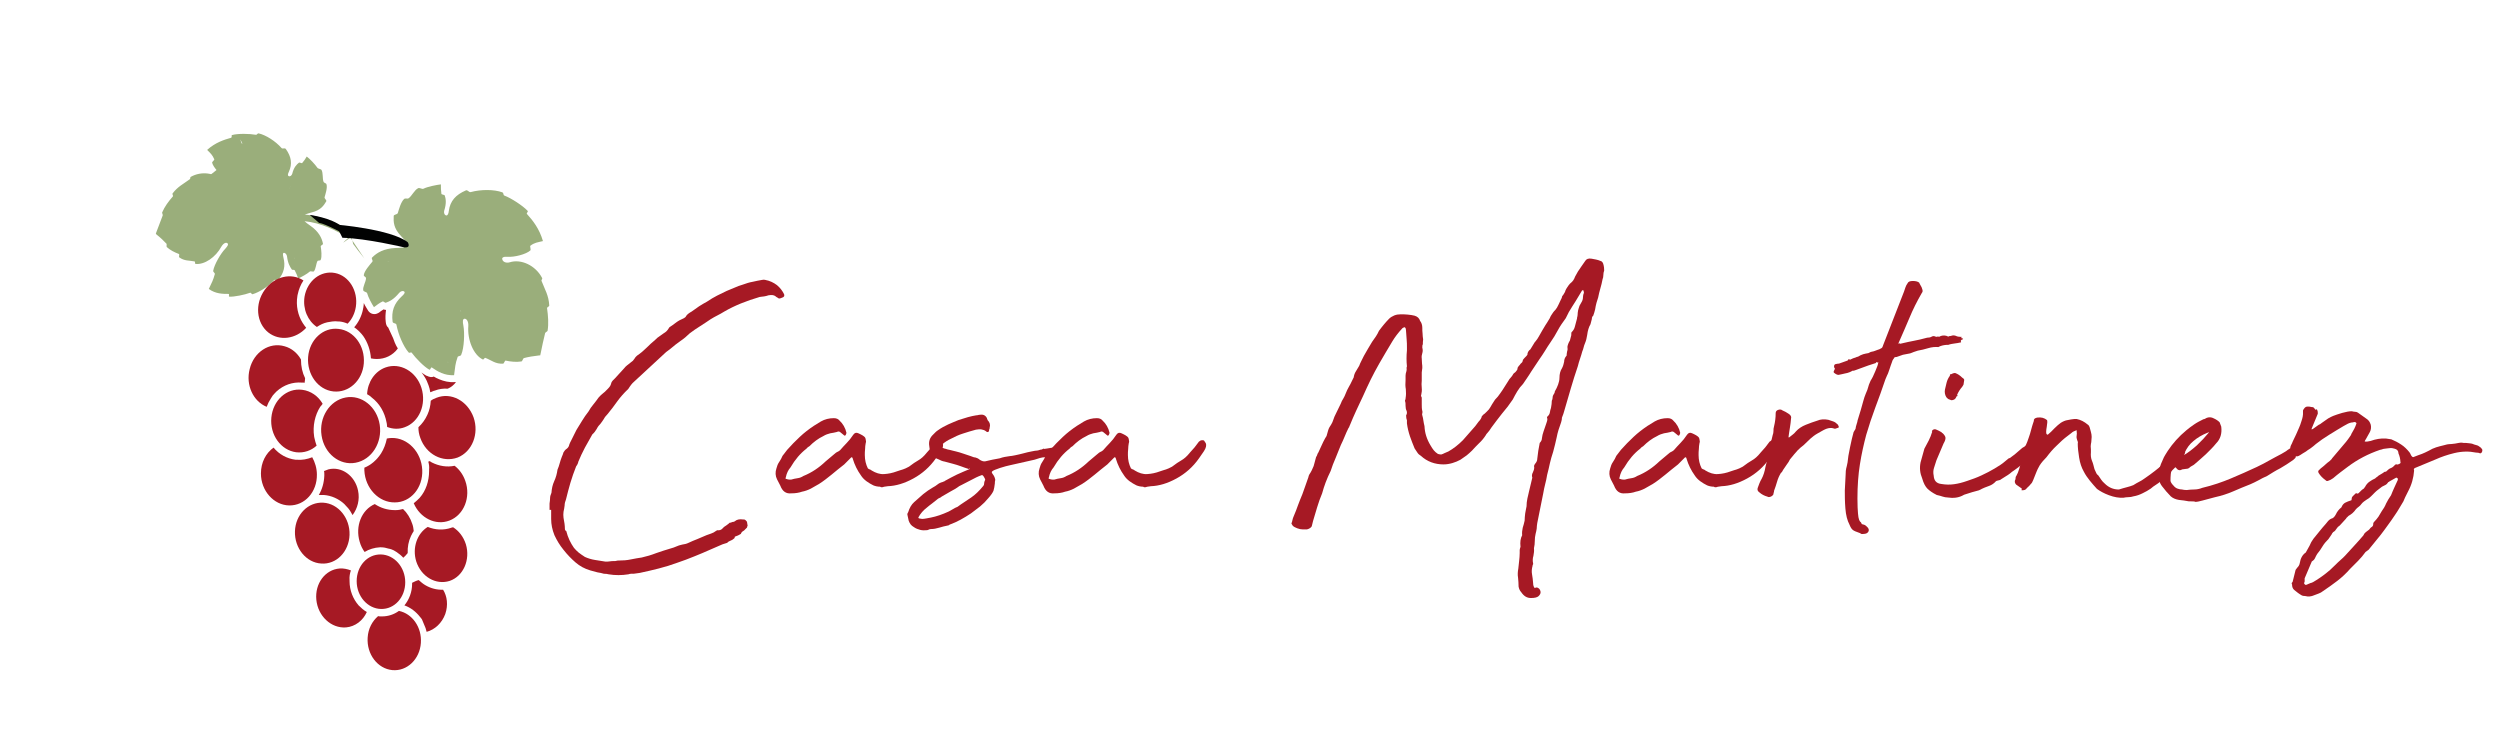 <svg fill="none" height="82" viewBox="0 0 275 82" width="275" xmlns="http://www.w3.org/2000/svg"><path clip-rule="evenodd" d="m39.204 25.669c-1.841-1-3.984-1.969-5.674-2.06.151-.061.423-.151.754-.242.996-.242 1.328-.757 1.6-1.212.09-.121-.211-.303-.181-.454.09-.333.332-1.03.211-1.424-.03-.151-.272-.121-.332-.303-.121-.333-.03-.939-.211-1.272-.06-.121-.362-.121-.453-.242-.272-.394-.845-1-1.177-1.242-.151.273-.302.485-.513.727-.03.03-.272-.091-.332-.061-.272.212-.574.515-.754 1.242-.06.182-.241.333-.392.242-.121-.061-.09-.242.03-.485.392-.848.272-1.636-.332-2.484-.121-.182-.362.03-.483-.121-.664-.757-1.72-1.424-2.505-1.605-.151-.03-.181.182-.332.151-.664-.121-1.962-.151-2.595.03-.121.03.03.242-.121.303-.754.212-1.72.515-2.626 1.333.392.394.573.545.785 1.03.03.091-.241.273-.241.363.121.545.936 1.363 1.479 1.666.302.182.453.363.272.485-.181.151-.483.121-.724-.182-.724-.848-2.203-1.06-3.38-.394-.091.061 0 .212-.121.273-.694.515-1.298.788-1.871 1.545-.06.091.09.242.03.333-.483.545-.905 1.121-1.177 1.757-.03.061.09.242.06.333-.181.485-.483 1.272-.724 1.908 0 .03-.03.06-.03.121.03.03.06.03.06.061.392.303.845.727 1.117 1.03.03.061-.03.333.03.363.362.333.845.576 1.328.757.091.03-.03.333.03.363.573.424 1.087.333 1.69.454.09.03.03.242.09.273.996.121 2.233-.727 2.867-1.908.241-.394.513-.485.664-.363.151.121 0 .333-.241.606-.483.485-1.207 1.727-1.328 2.423-.03.121.211.242.181.363-.181.666-.332.939-.664 1.636.754.545 1.539.545 2.173.545.121 0-.03.303.09.303.543.03 1.69-.212 2.264-.424.151-.061.151.182.302.151.724-.212 1.72-.848 2.354-1.545.121-.121.332.121.453-.03.634-.757.815-1.514.573-2.454-.06-.273-.09-.485.03-.515.181-.03.332.182.362.363.091.787.332 1.181.543 1.484.03.03.272-0.0.302.06.181.333.272.576.392.909.332-.151.966-.485 1.268-.757.09-.091.362.061.453-.03.211-.212.241-.848.392-1.121.091-.121.302 0 .362-.151.151-.333.06-1.091 0-1.454-.03-.151.302-.182.241-.333-.121-.606-.453-1.302-1.358-1.939-.302-.212-.513-.363-.664-.515 1.841.182 3.501 1.03 4.799 1.817-.211.273-.332.273-.543.545m-6.76-3.15c.332.454.664.909.936 1.363.664.182 1.931.848 2.384 1.514-.422-.394-1.599-1.121-2.294-1.302.332.576.604 1.151.785 1.696.664.394 1.358 1 1.509 1.393-.151-.212-.966-1.03-1.449-1.242.332.969.453 1.817.332 2.423 0-.636-.181-1.454-.543-2.332-.211.363-.302 1.242-.211 1.454-.181-.363-.121-1.121.151-1.666-.211-.545-.513-1.091-.845-1.666-.151.424-.181 1.242-.121 1.424-.181-.333-.151-1.212.03-1.605-.272-.424-.543-.848-.875-1.272-.091.273-.181.545-.332.818.513.697.815 1.727.604 2.454.06-.485-.151-1.605-.694-2.302-.211.454-.513.909-.845 1.333.513.818.664 2.302.332 3.12.121-.576.06-2.181-.422-2.969-.392.515-.845 1.06-1.328 1.575.272.788.211 2.211-.181 3.029.151-.515.332-2.12.06-2.908-.453.515-.966 1.03-1.509 1.484.121.636-.06 1.757-.422 2.333.181-.424.422-1.575.272-2.211-.664.636-1.388 1.212-2.082 1.636.664-.454 1.358-1.091 1.992-1.757-.573-.121-1.6.212-1.962.454.513-.454 1.509-.697 2.082-.576.513-.485.996-1 1.419-1.545-.905-.121-2.505.303-2.958.606.724-.576 2.203-.878 3.078-.697.483-.515.905-1.03 1.268-1.545-1.026-.303-2.807.061-3.32.394.754-.576 2.414-.818 3.441-.576.241-.333.453-.666.634-.969.06-.121.121-.242.211-.363-.966-.273-2.595-.121-3.078.121.754-.454 2.203-.545 3.169-.303.121-.273.241-.576.302-.878-.935-.091-2.022-.151-3.169-.151-.332.788-1.237 1.999-2.203 2.575.573-.454 1.66-1.787 1.962-2.575-.815.03-1.63.091-2.414.151-.332 1-1.207 2.757-2.294 3.696.724-.818 1.75-2.605 2.052-3.665-.815.121-1.569.273-2.294.424-.211.848-.905 2.272-1.66 3.12.513-.606 1.268-2.181 1.479-3.059-.845.182-1.449.363-2.022.545-.181.666-.694 1.575-1.026 1.939.241-.363.724-1.333.845-1.878-.754.273-1.328.515-1.63.636.332-.212.905-.515 1.63-.878-.181-.394-.875-.909-1.207-1.03.392.061 1.117.485 1.418.969.543-.212 1.177-.424 1.841-.636-.302-.757-1.298-1.727-1.931-1.908.936.212 1.811 1.151 2.143 1.848.724-.182 1.509-.333 2.324-.454-.362-.939-1.509-2.242-2.354-2.666 1.237.363 2.233 1.727 2.595 2.635.815-.091 1.63-.121 2.445-.121-.302-.788-1.388-1.969-1.962-2.272 1.026.394 1.932 1.515 2.233 2.272 1.147.03 2.233.121 3.169.273-.03-.303-.091-.606-.211-.939-.996.06-2.475-.151-3.199-.606.513.242 2.143.515 3.139.424-.06-.151-.121-.273-.151-.394-.151-.333-.332-.697-.543-1.06-1.087.121-2.807-.121-3.622-.576.543.273 2.414.576 3.501.424-.332-.545-.724-1.091-1.177-1.575-.966.151-2.565.03-3.38-.333.513.151 2.294.363 3.259.182-.453-.485-.935-.939-1.479-1.333-.664.212-1.781.212-2.384-.03.422.121 1.599.121 2.264-.061-.694-.485-1.479-.848-2.264-1.03.845.121 1.66.424 2.384.878.181-.576-.03-1.575-.211-1.908.362.454.543 1.424.362 1.999.573.363 1.087.818 1.539 1.333.362-.727.302-2.211.181-2.696.362.727.332 2.09-.06 2.787.483.515.875 1.06 1.237 1.636.604-.697.845-2.211.785-2.787.272.848-.06 2.241-.694 2.938.302.485.543 1.0.724 1.454.634-.515.966-1.575.966-2.06.121.757-.302 1.696-.905 2.242.091.303.181.606.241.878.362-.333.694-.666 1.026-1-.121-.454-.06-1.302.181-1.575-.091.182-.181.969-.06 1.424.422-.454.785-.878 1.056-1.333-.181-.606-.151-1.363.09-1.636-.09.151-.151 1.06.03 1.484.483-.727.785-1.454.845-2.06.06.606-.181 1.393-.664 2.211.483-.03 1.449-.424 1.63-.576-.211.303-.966.606-1.69.727-.272.454-.604.909-1.026 1.363.724.061 1.962-.182 2.445-.394-.543.424-1.871.576-2.565.515-.332.363-.694.727-1.087 1.091.724.121 1.328.273 1.69.394-.392.03-.996-.061-1.69-.151z" fill="#9aae7b" fill-rule="evenodd"/><path d="m25.381 15.764s-1.539-.061-1.358.303c.211.363.121 1.151.121 1.151l.091 1.151-1.871 1.484-3.531 2.514-.694 1.424-.272 1.696 1.72 1.878 2.294.697 2.294-1.636 1.63.03-1.026 1.363-.513 1.121-.272 2.151 1.117.454 1.177.182 3.018-1.727 1.237-1.151.362-1.515s.604-.212.664-.121c.06.091.875 1.272.875 1.272v.727l.634.424.634-.545.634-.878.604-2.302-2.535-1.333 1.66-1.636 1.117-1.03v-1.817l-1.328-1.939-.694.454-1.117 1.696-.392.636.151-1.181-.422-.121-.241-1.484-.634-.909-.845-.697s-.483-.515-.754-.606c-.272-.091-.754-.151-.754-.151z" fill="#9aae7b"/><path clip-rule="evenodd" d="m40.079 28.426c-.513-.636-.966-1.212-1.237-1.605-.06-.394-.151-.485-.211-.878 1.781.061 3.954.273 5.855 1.272-.241.03-.543.061-.966.061-1.298.061-2.052.515-2.565 1.03-.181.121.121.333 0 .485-.272.333-.875 1-.935 1.454-.03.182.241.182.241.363 0 .363-.392.969-.302 1.333.03.151.392.182.422.303.121.454.513 1.181.754 1.545.332-.242.573-.454.966-.636.06-.03.272.182.332.151.422-.151.875-.363 1.479-1.091.151-.182.422-.273.573-.121.09.121-.06.303-.302.515-.845.788-1.147 1.636-.996 2.787.03.212.392.121.422.333.211 1.091.754 2.363 1.328 3.029.121.151.272-.091.362.06.422.576 1.358 1.545 1.931 1.848.121.061.151-.303.272-.242.604.424 1.388.909 2.445.848.121-.878.121-1.242.392-1.999.03-.121.362-.091.392-.242.332-.757.392-2.423.241-3.211-.09-.424-.09-.727.121-.757.211-.03.453.273.422.788-.121 1.545.574 3.211 1.6 3.696.09.03.181-.212.272-.182.694.273 1.117.697 1.962.636.09 0 .181-.363.272-.333.573.121 1.177.182 1.75.091.06 0 .181-.333.241-.363.422-.121 1.147-.242 1.72-.303h.09c0-.03.03-.091.03-.121.151-.757.362-1.757.513-2.333.03-.091.272-.182.272-.273.121-.757.06-1.605-.06-2.454-.03-.121.241-.182.241-.303-.06-1.121-.483-1.757-.845-2.696-.06-.121.121-.212.06-.333-.724-1.393-2.324-2.12-3.561-1.727-.422.121-.754-.061-.815-.303-.091-.242.181-.333.573-.303.724.061 2.052-.273 2.505-.697.09-.061-.06-.454 0-.515.483-.363.785-.363 1.388-.515-.392-1.363-1.117-2.272-1.75-2.969-.121-.121.181-.242.06-.363-.543-.576-1.811-1.393-2.535-1.666-.181-.061-.06-.273-.241-.363-.905-.333-2.354-.333-3.471-.03-.211.061-.332-.273-.543-.182-1.117.485-1.72 1.151-1.871 2.242-.03.303-.121.515-.272.515-.211-.03-.302-.303-.241-.515.272-.848.181-1.333.06-1.696-.03-.061-.332-.091-.362-.151-.06-.394-.06-.666-.06-1.06-.483.061-1.449.242-1.931.485-.151.061-.422-.151-.573-.061-.392.182-.694.848-1.026 1.091-.181.121-.362-.03-.513.091-.362.333-.573 1.151-.694 1.545-.06.182-.453.151-.453.333-.03.636-.03 1.333.815 2.211.272.303.483.515.604.697-1.72-1-4.436-1.393-6.881-1.575m7.696 2.242c.422.121 1.087.363 1.901.697-.151-.576-.302-1.181-.392-1.757-.724-.394-1.901-1.393-2.173-2.151.332.485 1.419 1.545 2.143 1.939-.121-.697-.151-1.363-.151-1.969-.634-.576-1.207-1.363-1.207-1.787.06.273.754 1.272 1.207 1.605.03-1.091.302-1.999.754-2.575-.302.666-.483 1.545-.453 2.575.453-.333.966-1.212.966-1.454.06.424-.392 1.212-.936 1.666 0 .606.09 1.272.211 1.969.392-.363.815-1.212.845-1.454.06.424-.422 1.303-.815 1.666.091.515.211 1.06.362 1.636.241-.242.513-.485.785-.697-.241-.939-.091-2.09.513-2.756-.302.485-.604 1.727-.332 2.635.483-.333 1.026-.666 1.63-.969-.151-1.06.392-2.666 1.177-3.302-.422.515-1.147 2.151-.996 3.211.694-.333 1.449-.606 2.233-.818.06-.939.875-2.272 1.72-2.787-.422.363-1.418 1.787-1.539 2.726.754-.182 1.569-.303 2.354-.303.181-.697.966-1.515 1.599-1.727-.392.212-1.237 1.03-1.418 1.727.996.03 1.992.212 2.897.636-.875-.333-1.841-.454-2.837-.424.513.606 1.69 1.333 2.173 1.484-.724-.121-1.841-.848-2.324-1.484-.754.03-1.539.182-2.264.363.845.788 2.686 1.696 3.29 1.878-.996-.151-2.656-1.06-3.501-1.817-.754.212-1.479.485-2.143.818.966.878 2.988 1.727 3.682 1.817-1.087-.061-2.897-.909-3.893-1.727-.422.212-.845.454-1.177.697-.151.091-.272.182-.422.303.905.727 2.686 1.484 3.35 1.575-.996-.03-2.595-.757-3.501-1.454-.302.242-.573.485-.785.788.996.454 2.113 1.06 3.26 1.757.785-.576 2.384-1.06 3.622-.818-.785-.061-2.595.394-3.38.969.785.515 1.569 1.091 2.294 1.666.936-.636 2.746-1.363 4.195-.909-1.087-.121-3.048.424-3.984 1.121.724.636 1.388 1.272 1.992 1.908.754-.485 2.203-.848 3.26-.454-.754-.212-2.324.121-3.078.636.543.636.996 1.242 1.419 1.787.573-.273 1.539-.242 1.992-.061-.422-.091-1.418-.03-1.841.242.513.787.875 1.454 1.056 1.878-.241-.333-.664-.909-1.207-1.666-.211.606-.362 1.848-.362 2.363-.091-.576 0-1.787.211-2.545-.423-.515-.936-1.091-1.479-1.727-.362 1-.604 2.999-.483 3.908-.241-1.303-0-3.12.332-4.089-.604-.606-1.298-1.242-1.992-1.878-.362 1.212-.483 3.605-.302 4.877-.483-1.605-.241-3.877.06-5.059-.724-.576-1.509-1.151-2.264-1.696-.211.969.03 2.969.302 3.787-.573-1.181-.724-2.969-.543-3.938-1.117-.697-2.233-1.333-3.169-1.848-.151.333-.211.666-.241 1.03 1.087.363 2.475 1.393 2.928 2.302-.332-.576-1.841-1.757-2.928-2.09 0 .151-.03.333-.03.485-.03.424-.03.878 0 1.333 1.177.424 2.626 1.696 3.018 2.726-.302-.666-1.811-2.151-3.018-2.514.03.727.121 1.514.241 2.332.966.394 2.203 1.636 2.565 2.635-.272-.606-1.569-2.03-2.505-2.423.09.787.241 1.605.422 2.393.634.242 1.449 1.121 1.66 1.878-.181-.485-.996-1.454-1.63-1.696.211 1.06.483 2.09.845 2.999-.453-.848-.785-1.848-1.026-2.938-.543.515-1.056 1.817-1.117 2.333.03-.788.543-1.999 1.056-2.545-.211-.788-.392-1.605-.513-2.423-.754.606-1.6 2.272-1.781 2.878.121-1.03.966-2.484 1.75-3.059-.151-.818-.272-1.605-.302-2.363-.996.485-2.052 1.999-2.294 2.635.181-1.03 1.298-2.393 2.294-2.847-.06-.666-.06-1.272 0-1.848-.966.303-1.871 1.272-2.143 1.787.272-.848 1.207-1.666 2.143-2.03.03-.363.09-.697.181-1-.574.212-1.147.424-1.66.697-.091.515-.604 1.363-.996 1.575.181-.151.694-.969.785-1.484-.694.333-1.328.697-1.871 1.091-.09.666-.483 1.454-.905 1.696.211-.151.664-1.06.694-1.575-.905.636-1.6 1.333-1.992 1.969.241-.666.905-1.424 1.841-2.151-.573-.091-1.901.151-2.173.273.392-.273 1.449-.454 2.354-.424.543-.394 1.177-.788 1.841-1.151-.785-.273-2.414-.303-3.078-.151.845-.333 2.505-.212 3.29.06.543-.273 1.147-.515 1.75-.727-.845-.394-1.479-.697-1.901-.878z" fill="#9aae7b" fill-rule="evenodd"/><path d="m44.787 23.397.875-1.515 2.022-.969s.664.878.724 1.06c.06.212-.09 1.454 0 1.666.09.182.362.636.362.636h1.026l.905-1.424.513-.576s1.811-.303 3.018-.212 1.63.182 1.811.303c.181.121.543.576.966.727.422.151.483.151.573.515.091.363.543 1.121.573 1.333.03.212.423 0 .423 0l.332.818-.422.363-.694.757-.302.303-2.565.454v1.575l3.229 1.181.543 1.091 1.328 3.817-.754 2.635-.936.757s-2.203.424-2.445.363c-.241-.061-2.113-.485-2.264-.636-.181-.182-1.418-2.272-1.72-2.454-.302-.182-.483-1.484-.573-1.484-.091 0-.785-.636-.724-.182.091.454.121 1.696.121 1.696l-.03 1.424-.724 1.696-.423.788s-1.026-.303-1.237-.273c-.211.03-1.509-.394-1.509-.394l-1.811-2.666-.392-2.787.513-2.272-1.479.212-.875.818h-.966-.664s-.453-1.878-.453-1.939-.362-.333 0-.606c.362-.273 1.298-.969 1.569-1.121.272-.151 1.207-.242 1.479-.394.272-.121 2.595-.606 2.595-.606l-1.388-.333.272-1.363-.422-.727-.272-.515z" fill="#9aae7b"/><g fill="#a61924"><path clip-rule="evenodd" d="m43.61 60.717c.272.182.543.394.754.636.181-.151.332-.333.483-.515-.03-.666.091-1.302.362-1.878.09-.182.181-.363.302-.545-.03-.242-.06-.515-.151-.757-.211-.666-.573-1.242-1.026-1.666-.241.061-.513.121-.785.121-.03 0-.091 0-.121 0-.815 0-1.569-.242-2.203-.666-1.449.636-2.173 2.423-1.66 4.15.121.424.302.787.543 1.121.483-.303 1.087-.485 1.69-.515h.091c.302 0 .604.061.875.151.03 0 .422.061.845.363z" fill-rule="evenodd"/><path clip-rule="evenodd" d="m46.417 68.138c-.06-.091-.121-.182-.211-.273-.453-.576-1.026-1.03-1.72-1.272.513-.636.845-1.454.845-2.363 0-.091 0-.121 0-.121.241-.121.483-.242.724-.303.241.212.483.424.754.576.573.333 1.237.515 1.931.485.453.727.573 1.696.241 2.666-.362 1-1.147 1.727-2.052 1.969-.06-.273-.151-.545-.272-.787z" fill-rule="evenodd"/><path clip-rule="evenodd" d="m37.846 55.416c-.604-.545-1.388-.909-2.233-.969-.06 0-.09 0-.121 0-.151 0-.302 0-.422 0 .362-.606.573-1.333.604-2.12 0-.091 0-.151 0-.151 0-.121 0-.242-.03-.363.151-.061.302-.121.483-.182 1.449-.363 2.927.697 3.259 2.333.211 1-.06 1.969-.604 2.696-.151-.273-.302-.545-.483-.757z" fill-rule="evenodd"/><path clip-rule="evenodd" d="m46.356 40.966c0-.03 0-.03 0 0 .181.121.362.273.543.363h.03c.362.182.604.182.785.091.181.121.392.212.604.303.513.212 1.087.363 1.75.303h.09c-.241.333-.543.576-.905.727-.483-.03-.966.03-1.418.212l-.121.03c-.121.061-.241.091-.362.151 0 0 0 0-.03-.03-.03-.242-.09-.485-.181-.727 0 0-.03-.061-.06-.151-.151-.454-.423-.909-.724-1.272z" fill-rule="evenodd"/><path clip-rule="evenodd" d="m45.783 61.746c-.453-1.484.091-3.059 1.268-3.786.815.333 1.72.394 2.595.091 0 0 .03-.03.121-.03.03 0 .06-.03.06-.03.634.394 1.147 1.03 1.419 1.878.513 1.696-.272 3.514-1.781 4.029-1.509.485-3.139-.454-3.682-2.151z" fill-rule="evenodd"/><path clip-rule="evenodd" d="m34.858 52.205c0-.697-.211-1.363-.513-1.908-.543.212-1.117.333-1.72.273 0 0-.03 0-.121 0-.966-.121-1.811-.606-2.414-1.333-.845.606-1.388 1.636-1.388 2.847 0 1.908 1.418 3.483 3.108 3.514 1.72.03 3.078-1.484 3.048-3.393z" fill-rule="evenodd"/><path clip-rule="evenodd" d="m33.379 30.849c-1.328-.878-3.199-.454-4.255 1.03-1.117 1.545-.936 3.635.392 4.695 1.237.969 3.018.727 4.165-.515-.151-.182-.272-.363-.392-.545-.513-.818-.754-1.878-.573-2.969 0-.061.03-.121.03-.151.121-.576.332-1.091.634-1.545z" fill-rule="evenodd"/><path clip-rule="evenodd" d="m38.449 58.839c.06-1.848-1.237-3.453-2.897-3.544s-3.048 1.303-3.108 3.15 1.237 3.453 2.897 3.544c1.66.121 3.048-1.303 3.108-3.15z" fill-rule="evenodd"/><path clip-rule="evenodd" d="m38.6 62.746c-.392-.151-.815-.242-1.237-.212-1.599.121-2.746 1.666-2.565 3.453s1.63 3.15 3.259 3.029c1.026-.091 1.871-.757 2.294-1.696-.332-.182-.634-.454-.905-.727-.604-.697-.996-1.636-.996-2.666 0 0 0-.06 0-.121-.03-.363.03-.727.151-1.06z" fill-rule="evenodd"/><path clip-rule="evenodd" d="m47.111 50.781c.03 0 .06-.03.09-.03s.03-.03.06-.03c.09.061.151.091.241.151.785.394 1.66.545 2.505.363.513.394.936.969 1.177 1.666.634 1.787-.151 3.756-1.75 4.362-1.509.576-3.229-.273-3.923-1.908.241-.182.453-.394.664-.606.664-.757 1.026-1.817 1.026-2.938 0-.061 0-.091 0-.151.03-.303 0-.576-.09-.878z" fill-rule="evenodd"/><path clip-rule="evenodd" d="m46.236 48.176c-.151-.394-.211-.788-.211-1.181.422-.394.754-.848.996-1.393.211-.454.332-.969.362-1.515.181-.151.392-.242.634-.333 1.599-.636 3.41.333 4.074 2.151.634 1.817-.151 3.786-1.75 4.423-1.66.606-3.471-.363-4.104-2.151z" fill-rule="evenodd"/><path clip-rule="evenodd" d="m29.999 43.511c.151-.182.302-.333.453-.485.754-.666 1.72-1.03 2.776-.939h.121c.06 0 .09 0 .151.03.03-.182.06-.333.06-.515-.302-.606-.453-1.303-.453-2.06-.392-.697-1.026-1.242-1.811-1.454-1.66-.485-3.38.636-3.833 2.514-.453 1.757.392 3.544 1.871 4.15.121-.333.272-.636.453-.909z" fill-rule="evenodd"/><path clip-rule="evenodd" d="m43.248 37.21c.06.151.121.333.181.485.09.212.211.454.332.636-.121.182-.302.363-.483.515-.694.576-1.6.757-2.475.576-.06-.909-.362-1.757-.845-2.454-.272-.364-.604-.697-.996-.969.453-.515.815-1.212.966-1.969 0-.03 0-.061.03-.151.03-.182.06-.363.06-.545.151.333.362.636.483.848.241.363.724.485 1.117.242.03 0 .03-.03.06-.03.151-.121.272-.212.423-.303.03-.03.06-.03.09-.06.09.03.181.06.272.06-.06.424-.09.878-.03 1.333.03.303.121.485.272.606" fill-rule="evenodd"/><path clip-rule="evenodd" d="m40.019 39.967c.151-1.908-1.086-3.605-2.776-3.786-1.69-.212-3.199 1.181-3.35 3.09s1.087 3.605 2.777 3.787c1.69.182 3.199-1.181 3.35-3.09z" fill-rule="evenodd"/><path clip-rule="evenodd" d="m40.381 43.359c.06-1.333.845-2.514 2.022-2.938 1.599-.576 3.38.424 3.954 2.242.574 1.817-.241 3.756-1.841 4.332-.634.242-1.298.212-1.932-.03 0-.121-.03-.212-.03-.333 0-.061-.03-.091-.03-.151-.211-1.151-.785-2.09-1.6-2.726-.151-.151-.362-.303-.543-.394z" fill-rule="evenodd"/><path clip-rule="evenodd" d="m35.492 44.42c-.483-.848-1.298-1.424-2.264-1.545-1.69-.212-3.199 1.151-3.38 3.059s1.056 3.605 2.746 3.817c.845.091 1.63-.182 2.233-.727-.091-.273-.181-.545-.241-.848 0-.061-.03-.091-.03-.151-.181-1.181.09-2.363.664-3.272.091-.091.181-.212.272-.333z" fill-rule="evenodd"/><path clip-rule="evenodd" d="m35.371 47.903c-.302-1.969.875-3.847 2.656-4.18 1.75-.333 3.441 1.03 3.742 2.999.302 1.969-.875 3.847-2.656 4.18-1.75.333-3.441-1-3.742-2.999z" fill-rule="evenodd"/><path clip-rule="evenodd" d="m36.548 35.362c.211-.03.453-.03.664 0h.121c.332.03.634.121.905.242.453-.454.785-1.091.905-1.848.272-1.757-.754-3.423-2.294-3.726-1.569-.303-3.048.848-3.35 2.605-.211 1.363.362 2.666 1.358 3.332.362-.242.724-.424 1.147-.515z" fill-rule="evenodd"/><path clip-rule="evenodd" d="m46.447 51.69c-.09-1.969-1.599-3.544-3.35-3.514-.181 0-.362.03-.543.061-.121.606-.332 1.151-.634 1.636-.453.697-1.087 1.272-1.841 1.575v.303c.091 1.969 1.6 3.544 3.35 3.514 1.75 0 3.109-1.605 3.018-3.574z" fill-rule="evenodd"/><path clip-rule="evenodd" d="m46.296 70.713c.121-1.696-.936-3.211-2.414-3.514-.543.394-1.177.606-1.871.606 0 0-.03 0-.09 0-.121 0-.211 0-.332-.03-.634.545-1.087 1.363-1.147 2.363-.121 1.817 1.087 3.423 2.716 3.574 1.599.151 3.018-1.181 3.139-2.999z" fill-rule="evenodd"/><path clip-rule="evenodd" d="m44.576 64.049c0-1.666-1.207-3.029-2.686-3.059-1.479-.03-2.656 1.272-2.656 2.938 0 1.666 1.207 3.029 2.686 3.059s2.656-1.272 2.656-2.938z" fill-rule="evenodd"/><path d="m60.45 56.143v-.757c.03-.212.06-.424.06-.606 0-.182.06-.363.151-.576.03-.454.121-.878.302-1.272.181-.394.302-.818.362-1.272.091-.212.181-.454.241-.697.06-.242.151-.485.241-.727.03-.061.06-.121.09-.212.03-.091.06-.151.091-.273.09-.151.211-.303.362-.394.151-.121.241-.273.272-.454.06-.151.121-.303.181-.394.06-.121.121-.242.181-.363l.422-.848c.211-.333.423-.697.634-1.03.211-.333.422-.666.694-1.0.151-.273.332-.545.543-.788.211-.242.392-.515.573-.757.151-.182.332-.333.513-.485.09-.061.181-.151.272-.242s.181-.182.241-.242c.181-.182.302-.363.332-.515s.091-.273.181-.363.181-.182.272-.273l.996-1.091c.09-.121.211-.242.332-.333.121-.091.272-.212.423-.333.151-.091.272-.212.362-.363.091-.151.181-.273.302-.363.362-.242.724-.545 1.026-.848s.664-.636 1.026-.939c.121-.121.241-.242.362-.303.121-.091.272-.182.422-.303.091-.061.181-.121.272-.182.09-.061.181-.151.272-.273l.181-.273c.241-.151.483-.333.724-.515.241-.182.513-.333.875-.485.121-.061.211-.151.241-.242.121-.182.332-.333.604-.485.241-.182.513-.363.815-.576.302-.182.573-.363.875-.515.362-.242.754-.485 1.117-.666.362-.182.724-.363 1.056-.515.302-.121.604-.242.875-.363s.573-.242.905-.333c.332-.121.694-.242 1.056-.303.362-.091.724-.151 1.056-.212.121-.03.241-.03.332 0 .513.091.935.303 1.298.576.362.303.604.636.785 1.0.06.182 0 .303-.181.363-.06.03-.151.061-.241.091-.091.03-.181.03-.272-.061-.121-.061-.211-.121-.272-.182-.151-.121-.422-.151-.754-.091-.151.061-.332.091-.483.121-.181.03-.332.03-.483.061-1.449.424-2.746.939-3.893 1.605-.241.151-.513.303-.754.424-.241.121-.513.273-.754.424-.362.242-.754.515-1.147.757-.392.242-.785.515-1.147.788-.302.303-.664.606-1.026.848-.362.242-.724.545-1.087.848l-.483.363-3.471 3.211c-.121.091-.302.273-.513.576l-.181.273c-.483.454-.875.909-1.207 1.363-.332.485-.694.939-1.087 1.424-.151.151-.302.333-.392.515-.121.182-.241.363-.362.515-.151.151-.302.333-.422.576-.121.212-.272.424-.483.606-.272.485-.543.969-.815 1.454-.272.515-.513 1.03-.724 1.545-.03.182-.121.363-.241.515-.241.606-.453 1.212-.634 1.817s-.332 1.212-.483 1.817c-.09.212-.151.454-.151.666-.03.212-.06.454-.121.697-.03.212-.03.454 0 .666.09.454.151.848.151 1.212 0 .121.06.212.151.242.181.727.483 1.333.845 1.848.151.182.332.363.513.515.181.151.422.303.694.485.332.151.724.273 1.117.333.392.061.785.121 1.147.182.151 0 .302 0 .483-.03.151-.03.302-.03.483-.03.06 0 .151 0 .241-.03.091-.03.181-.03.272-.03.453 0 .875-.03 1.298-.121s.815-.151 1.207-.212c.543-.121 1.056-.273 1.599-.485.543-.182 1.056-.363 1.6-.515.211-.06.422-.121.604-.212.181-.091.392-.151.664-.212.241-.03.483-.091.664-.182.332-.151.664-.303.996-.424.302-.121.634-.273.996-.424.151-.06.332-.121.513-.182s.362-.151.513-.273l.151-.091c.241.03.422-.03.543-.151.121-.151.272-.273.483-.394.121-.091.211-.151.241-.182s.06-.061.06-.061c0-.03.03-.03.06-.03.06 0 .151-.03.302-.091.121 0 .211-.03.272-.091.211-.182.513-.242.905-.182h.09c.06 0 .121.03.181.091.06.061.121.121.151.182 0 .061 0 .121.03.212 0 .091.03.151.03.212 0 .03 0 .061-.03.061-.03 0-.03.03-.03.061v.061l-.332.333c-.151.091-.241.151-.272.212s-.06.091-.06.121-.03.061-.06.061c-.03.03-.121.061-.272.151-.272.091-.422.151-.362.212.03.061-.06.121-.272.273-.272.121-.453.212-.483.242s-.03.061-.03.061 0 0-.06.03c-.06.03-.211.061-.483.151l-.423.182c-.634.273-1.237.545-1.811.788-.573.242-1.177.485-1.811.727l-.936.333c-.664.242-1.328.454-2.052.636-.694.182-1.388.333-2.082.485l-.664.091c-.06 0-.151 0-.272 0-.121 0-.211.03-.302.061-.754.121-1.479.121-2.203 0-.09-.03-.272-.061-.513-.061-.211-.061-.453-.121-.694-.151-.241-.061-.483-.121-.785-.212-.634-.182-1.177-.485-1.63-.878s-.905-.848-1.328-1.393c-.422-.515-.724-1.03-.996-1.605-.241-.606-.362-1.181-.362-1.787v-1h-.181z"/><path d="m96.817 53.538c-.272 0-.543-.061-.754-.151-.241-.121-.513-.273-.754-.454-.241-.182-.453-.394-.604-.636-.392-.545-.694-1.151-.905-1.848 0-.091-.06-.151-.151-.151l-.785.788c-.483.363-.936.757-1.388 1.121s-.905.727-1.388 1.03c-.302.182-.634.363-.905.515-.302.151-.634.273-.966.333-.332.121-.724.182-1.177.182-.573.061-.966-.212-1.207-.848l-.362-.697c-.181-.363-.211-.788-.06-1.212.06-.242.151-.485.302-.697.151-.212.272-.454.362-.666l.513-.666c.453-.515.905-.969 1.388-1.424.483-.454.996-.848 1.539-1.212l.785-.485c.422-.242.905-.363 1.419-.363.272 0 .483.091.604.242.392.363.664.818.785 1.363 0 .061-.03.151-.091.273-.09.06-.151.06-.181 0l-.332-.273c-.151-.151-.302-.182-.423-.091-.241.06-.513.121-.754.151-.241.061-.513.151-.754.303-.573.273-1.086.666-1.539 1.121-.121.061-.241.151-.332.273-.664.515-1.237 1.181-1.75 2.06-.241.273-.422.636-.513 1.091-.06.121-.03.182.09.182.091.03.181.061.272.061h.241c.211-.061.453-.121.694-.151.241-.03.453-.121.634-.242.905-.363 1.72-.909 2.445-1.605l1.117-.939c.091-.061.181-.121.272-.151.09-.061.151-.091.211-.151.241-.273.483-.545.724-.788.241-.242.483-.545.724-.909.151-.212.332-.273.573-.151.121.061.272.121.422.212.151.091.272.182.332.303.03.121.06.242.06.303.03.091 0 .182-.03.303-.03.182-.06.394-.06.606-.03.212-.03.454-.03.666 0 .545.121 1.03.332 1.454.06.06.121.091.211.121.09.03.151.061.211.121.453.273.905.424 1.358.394.483-.03.936-.121 1.419-.303.241-.091.483-.151.664-.212.181-.061.392-.151.664-.303.393-.303.755-.545 1.026-.697.272-.151.604-.424.936-.848.091-.091.272-.303.513-.576.241-.303.392-.515.483-.636l.151-.091c0-.03.06-.061.211-.061s.211.03.211.061l.181.273c.091.212.031.515-.211.878-.241.363-.422.606-.543.788-.664.939-1.479 1.666-2.475 2.211-.996.545-1.931.818-2.807.848-.06 0-.211.03-.422.061-.211.091-.332.061-.422 0z"/><path d="m108.859 47.055c0 .061 0 .121-.03.151-.03.03-.03.091-.03.151s-.03.121-.091.151c-.06.03-.12.03-.151 0-.03 0-.06-.03-.09-.061-.151-.121-.332-.182-.513-.212-.181-.03-.393 0-.604.03-.483.121-.935.273-1.418.424-.483.151-.936.363-1.389.606-.271.121-.603.333-.935.606-.181.151-.151.273.09.363.121.061.212.091.272.091.181.061.362.121.573.151.182.061.393.091.604.151.272.061.543.151.815.242s.543.182.815.273c.211.091.392.151.513.151.121.03.302.091.513.273.211.121.392.182.573.151.513-.121 1.026-.242 1.6-.333.181-.061.362-.121.543-.151s.362-.061.573-.091c.091 0 .272-.03.574-.091.272-.061.573-.121.905-.212.302-.091.604-.151.906-.212.271-.061.483-.091.573-.091.091 0 .181-.03.272-.061.09-.03.181-.061.271-.061.151-.091.242-.121.272-.06.181-.03.453-.061.754-.121.302-.061.514 0 .574.151.181.151.241.303.181.394-.06.121-.181.182-.332.273-.151.06-.332.121-.543.151s-.362.061-.483.061c-.211 0-.423.03-.634.091s-.392.121-.573.182l-2.686.606c-.272.061-.664.151-1.117.303-.453.151-.754.273-.845.363-.091.061-.091.151.03.303s.181.273.211.363c.061.151.091.273.061.363s-.03.182-.03.303c-.031.333-.091.606-.151.818-.091.212-.272.485-.574.818-.271.333-.573.636-.905.909-.332.242-.664.515-.996.757-.362.242-.755.485-1.147.697-.392.212-.785.394-1.207.545-.06.061-.121.091-.181.091-.332.061-.664.151-.966.242s-.604.151-.905.151c-.091 0-.181.03-.242.061-.06.03-.121.061-.181.061-.241.03-.513.03-.754-.03-.242-.061-.483-.151-.695-.303-.15-.091-.271-.182-.362-.303-.09-.121-.151-.242-.211-.394l-.151-.697c0-.091.03-.182.09-.242.151-.485.362-.848.664-1.121.332-.303.694-.606.996-.878.332-.273.694-.515 1.056-.727.181-.091.362-.212.513-.333s.332-.212.573-.273c.061-.03.121-.061.151-.061s.061-.03.091-.061c.453-.242.875-.485 1.328-.697.452-.212.905-.394 1.328-.576.06 0 .09-.03.09-.091-.03-.03-.06-.03-.06.03 0 .06-.03.06-.061.03-.271-.091-.573-.182-.875-.303-.302-.121-.573-.182-.875-.273l-.905-.242c-.212-.03-.453-.121-.664-.242-.634-.212-.966-.697-1.026-1.454-.091-.515.06-.939.422-1.272.091-.091.181-.182.272-.273.09-.091.181-.151.271-.212.332-.242.725-.454 1.117-.636.392-.182.785-.333 1.147-.485.724-.242 1.358-.424 1.931-.515.061 0 .121 0 .212-.03.09-.03.151-.03.211-.03.332-.061.603.061.754.363 0 .03.031.121.091.242.241.242.302.515.211.818zm-7.424 10.027c.151 0 .302-.03.483-.06.151-.03.302-.061.483-.091.603-.121 1.237-.333 1.961-.666.151-.091.302-.182.483-.273.151-.091.302-.182.483-.242l.332-.242 1.177-.788c.483-.333.906-.757 1.328-1.272.06-.06.091-.151.091-.273 0-.121.03-.182.06-.273.06-.061.06-.091.03-.061-.06.03-.03.03.03-.061 0-.061-.06-.182-.151-.333-.09-.151-.181-.212-.241-.182-.423.151-.785.333-1.117.515-.332.182-.724.363-1.116.576-.151.061-.302.151-.453.273s-.302.182-.453.273l-.271.151-.996.576c-.061.061-.151.121-.242.151-.09.03-.181.091-.241.151-.181.151-.393.303-.574.454-.211.151-.392.303-.573.454-.362.273-.694.636-.936 1.091l.061.091c.151.03.302.06.362.06z"/><path d="m125.76 53.538c-.272 0-.543-.061-.755-.151-.241-.121-.513-.273-.754-.454-.241-.182-.453-.394-.604-.636-.392-.545-.694-1.151-.905-1.848 0-.091-.06-.151-.151-.151l-.785.788c-.482.363-.935.757-1.388 1.121s-.905.727-1.388 1.03c-.302.182-.634.363-.906.515-.301.151-.633.273-.965.333-.332.121-.725.182-1.177.182-.574.061-.966-.212-1.208-.848l-.362-.697c-.181-.363-.211-.788-.06-1.212.06-.242.151-.485.302-.697.151-.212.271-.454.362-.666l.513-.666c.453-.515.905-.969 1.388-1.424s.996-.848 1.539-1.212l.785-.485c.423-.242.905-.363 1.419-.363.271 0 .482.091.603.242.392.363.664.818.785 1.363 0 .061-.03.151-.091.273-.09.06-.151.06-.181 0l-.332-.273c-.151-.151-.302-.182-.422-.091-.242.06-.513.121-.755.151-.241.061-.513.151-.754.303-.574.273-1.087.666-1.539 1.121-.121.061-.242.151-.332.273-.664.515-1.238 1.181-1.751 2.06-.241.273-.422.636-.513 1.091-.06.121-.03.182.091.182.09.03.181.061.271.061h.242c.211-.061.452-.121.694-.151.241-.03.452-.121.634-.242.905-.363 1.72-.909 2.444-1.605l1.117-.939c.09-.061.181-.121.271-.151.091-.061.151-.091.212-.151.241-.273.483-.545.724-.788.241-.242.483-.545.724-.909.151-.212.332-.273.574-.151.12.061.271.121.422.212.151.091.272.182.332.303.03.121.061.242.061.303.03.091 0 .182-.031.303-.03.182-.06.394-.06.606-.03.212-.03.454-.03.666 0 .545.121 1.03.332 1.454.06.06.121.091.211.121.091.03.151.061.211.121.453.273.906.424 1.358.394.483-.03.936-.121 1.419-.303.241-.091.483-.151.664-.212s.392-.151.664-.303c.392-.303.754-.545 1.026-.697s.604-.424.936-.848c.09-.091.271-.303.513-.576.241-.303.392-.515.482-.636l.151-.091c0-.03.061-.061.212-.061s.211.03.211.061l.181.273c.091.212.03.515-.211.878-.242.363-.423.606-.544.788-.663.939-1.478 1.666-2.474 2.211-.996.545-1.932.818-2.807.848-.06 0-.211.03-.423.061-.211.091-.362.061-.422 0z"/><path d="m156.453 38.24c.06.212.06.424 0 .606-.06.182-.09.394-.06.576 0 .212.03.394.03.576.03.151.03.303.03.485-.03.151-.03.303-.06.485v.909c-.03.242-.03.515 0 .788s0 .515-.061.788c-.03.061-.03.121 0 .151.03.061.061.091.061.151v.727c0 .242 0 .485.06.727.03.061.03.151 0 .242-.03.091-.03.182 0 .242.06.182.091.363.121.576.03.182.06.394.12.606.031.727.242 1.424.664 2.12.121.212.242.394.363.545.12.151.271.273.452.394.121.03.242.061.362.061.121-.03.242-.091.363-.151.12-.061.271-.121.422-.182.272-.151.543-.333.815-.545.272-.212.513-.424.785-.697l1.358-1.545.362-.485c.211-.212.332-.424.362-.606.06-.06.121-.121.151-.151.03-.061.091-.091.151-.121.181-.151.332-.333.483-.485.12-.182.241-.363.332-.545l.332-.515c.211-.212.422-.454.573-.697.181-.242.332-.485.483-.727l.423-.666c.06-.121.15-.242.271-.363s.181-.242.272-.394c.06-.061.121-.121.181-.151.06-.061.121-.121.181-.212.06-.061.09-.121.09-.212 0-.091.031-.151.091-.212 0-.03.06-.091.151-.182.06-.091.121-.182.211-.242.091-.06.121-.182.151-.333l.151-.182c.181-.182.302-.303.332-.363 0-.242.121-.454.332-.606l.483-.788.06-.061c.151-.182.302-.394.393-.576.12-.212.241-.424.362-.636.12-.212.241-.424.362-.606.121-.182.241-.363.362-.576.06-.091.121-.182.151-.273s.09-.182.151-.273c.06-.091.121-.182.181-.273.06-.091.151-.182.241-.273.121-.151.242-.333.332-.545.091-.212.181-.394.272-.576.06-.091.09-.182.121-.273 0-.091.06-.182.151-.273.12-.182.211-.333.241-.485.06-.121.121-.242.211-.363.091-.121.151-.242.272-.363.151-.121.271-.242.362-.363.091-.121.151-.273.211-.424.181-.363.423-.757.694-1.121.061-.091.121-.182.212-.303.09-.121.151-.212.211-.303.121-.212.362-.303.694-.242.151.03.332.061.483.091.181.03.332.091.483.151.181.03.302.182.362.485.03.121.06.303.06.576-.06.151-.09.333-.09.485 0 .182-.03.333-.091.485-.06.333-.151.697-.241 1-.091.333-.181.666-.242 1l-.181.576c-.06.242-.12.485-.151.727-.06.242-.12.454-.211.697-.09.061-.151.182-.151.363l-.151.576c-.181.303-.301.697-.362 1.181-.03.151-.06.303-.09.454-.031.151-.091.303-.151.454-.061.151-.121.303-.151.454-.03.151-.091.303-.151.454-.06.242-.151.515-.241.788-.091.273-.182.545-.242.818-.272.818-.543 1.636-.785 2.484-.241.818-.482 1.666-.724 2.484-.03.151-.121.394-.241.697 0 .151-.031.333-.091.515-.211.576-.392 1.121-.483 1.636-.12.545-.241 1.06-.392 1.605-.151.454-.272.878-.362 1.272-.091.424-.181.818-.302 1.272-.06.333-.121.697-.211 1-.091.333-.151.666-.212 1l-.664 3.302c-.03.212-.06.424-.06.606-.03.182-.06.363-.121.576-.06.242-.09.515-.09.788 0 .273-.03.545-.091.788.03.273 0 .576-.06.848-.091.273-.091.576-.03.848 0 .061 0 .091-.03.121-.031.03-.031.06-.031.121-.09.303-.12.636-.06.939s.091.636.121 1c0 .212.06.394.181.515.121-.091.271-.091.392 0 .151.091.211.242.242.394.03.182-.061.333-.212.485-.151.151-.452.212-.845.212-.452 0-.784-.212-1.086-.666-.121-.121-.211-.303-.272-.576 0-.333-.03-.697-.06-1-.061-.333-.03-.666.03-1.0.03-.273.06-.576.091-.848.03-.273.06-.576.06-.848v-.333c0-.061.03-.182.09-.363-.06-.515 0-.939.182-1.272-.031-.273 0-.545.06-.818.09-.273.151-.515.211-.788 0-.242.03-.515.061-.788.06-.273.09-.545.15-.788 0-.273.031-.576.091-.848.06-.273.121-.545.181-.788.06-.242.121-.515.181-.757.06-.242.121-.515.181-.757-.06-.182-.06-.363.061-.576.09-.182.15-.363.15-.576-.06-.121 0-.273.182-.485.09-.121.15-.273.15-.424.061-.606.151-1.181.272-1.757.151-.151.242-.333.242-.515.03-.242.09-.515.181-.757.09-.242.181-.515.271-.788.03-.091.061-.182.091-.273.03-.091.06-.212.06-.333-.06-.061-.06-.151 0-.242.151-.121.242-.273.272-.454.03-.182.06-.333.12-.485.061-.303.091-.576.091-.788.06-.121.091-.242.091-.363s.03-.212.09-.303c.091-.121.151-.242.151-.363.151-.242.272-.515.362-.757.091-.242.151-.515.151-.757 0-.394.091-.757.272-1.03.06-.121.12-.242.151-.363.03-.121.06-.242.09-.363 0-.242.091-.485.272-.666 0-.151.03-.303.06-.485.06-.151.06-.303.03-.485.03-.212.121-.454.272-.697l.151-.576c0-.212 0-.333.06-.363.151-.151.272-.333.332-.576l.242-.909c0-.061 0-.121.03-.182 0-.06.03-.121.03-.182 0-.182.03-.363.06-.545.061-.182.091-.333.151-.485.091-.151.181-.333.272-.485.09-.182.121-.363.121-.576 0-.091.03-.182.06-.273.06-.091.03-.212-.03-.333v-.061c-.061 0-.121.03-.151.061-.211.363-.453.757-.694 1.151-.242.394-.513.788-.755 1.212l-.332.666c-.332.454-.634.878-.875 1.333-.241.454-.513.909-.815 1.333-.211.303-.422.636-.604.939-.181.303-.392.606-.603.909l-.906 1.363c-.15.242-.301.485-.452.697s-.302.454-.453.666c-.241.242-.453.515-.634.818s-.332.576-.483.878c-.362.545-.754 1.06-1.177 1.545-.422.515-.784 1.03-1.177 1.545-.151.242-.301.454-.422.576-.121.121-.181.212-.181.242-.211.333-.483.666-.755.909-.271.273-.543.545-.784.818-.181.182-.393.363-.574.515-.211.151-.422.303-.694.485-.272.151-.573.273-.875.363s-.634.151-.996.151c-.936 0-1.781-.303-2.475-.939-.151-.091-.302-.212-.392-.363-.091-.151-.211-.303-.302-.454-.181-.454-.362-.878-.513-1.333-.151-.454-.272-.939-.332-1.424v-.363c-.06-.121-.091-.303-.091-.515.091-.151.121-.303.061-.485-.091-.182-.121-.363-.121-.576 0-.182 0-.363-.06-.515 0-.061 0-.121.03-.151s.03-.091.03-.151c.06-.333.06-.666.03-1-.06-.303-.06-.636-.03-1 0-.151 0-.303 0-.485 0-.151.03-.303.091-.485.03-.091.03-.182.03-.273-.03-.091 0-.182.03-.273-.06-.576-.06-1.151 0-1.757v-.333c0-.273 0-.576-.03-.848-.03-.273-.03-.576-.061-.848 0-.182-.03-.333-.06-.424l-.09-.091h-.061l-.181.091c-.483.515-.845 1-1.117 1.454-.241.394-.482.818-.724 1.212-.241.394-.483.818-.724 1.242-.332.606-.664 1.181-.936 1.757-.271.576-.573 1.181-.845 1.817-.241.545-.513 1.06-.754 1.605-.242.545-.483 1.06-.694 1.605-.031.06-.061.121-.061.151s-.03.091-.09.151c-.151.303-.302.636-.423.939s-.272.636-.422.939c-.181.485-.393.939-.574 1.424-.211.485-.392.939-.543 1.424-.423.848-.724 1.666-.936 2.454-.211.515-.392 1-.543 1.515s-.302 1-.453 1.515l-.15.606c-.091.151-.272.273-.514.333h-.513c-.151 0-.332-.03-.573-.121-.211-.091-.362-.151-.483-.273l-.151-.242c.061-.151.091-.303.121-.424s.06-.242.121-.363c.181-.454.362-.848.483-1.242.15-.394.301-.788.482-1.212.242-.697.483-1.333.664-1.878 0-.061.031-.151.091-.273.211-.303.362-.636.483-.939.09-.303.181-.636.271-1.0.061-.061.091-.151.121-.242.03-.091.06-.182.121-.242.121-.242.241-.515.362-.787.121-.273.241-.515.392-.788l.151-.242c.061-.212.121-.424.181-.636.061-.212.181-.424.332-.636.091-.151.181-.333.242-.545.06-.212.151-.394.241-.576l.574-1.181c.06-.182.15-.363.271-.545.121-.182.181-.363.272-.576.09-.242.211-.485.332-.697.121-.212.241-.424.362-.697l.181-.363c.03-.242.121-.485.241-.666.121-.182.242-.394.363-.606.06-.182.151-.363.241-.545.091-.182.181-.363.272-.545.151-.273.302-.545.452-.788.151-.242.302-.515.453-.757.151-.212.302-.424.423-.606.12-.182.241-.394.332-.606.181-.242.362-.485.543-.697s.362-.424.573-.636c.151-.151.362-.273.574-.363.241-.091.452-.121.694-.121.241 0 .513 0 .784.03.272.03.544.061.755.121.302.091.513.273.604.576.15.182.241.454.241.757 0 .212 0 .424.03.636 0 .212.03.424.061.636-.031.212-.031.394-.031.545-.06.061-.06.212-.06.363z"/><path d="m188.534 53.538c-.271 0-.543-.061-.754-.151-.242-.121-.513-.273-.755-.454-.241-.182-.452-.394-.603-.636-.393-.545-.694-1.151-.906-1.848 0-.091-.06-.151-.151-.151l-.784.788c-.483.363-.936.757-1.389 1.121-.452.363-.905.727-1.388 1.03-.302.182-.634.363-.905.515-.302.151-.634.273-.966.333-.332.121-.724.182-1.177.182-.573.061-.966-.212-1.207-.848l-.362-.697c-.181-.363-.212-.788-.061-1.212.061-.242.151-.485.302-.697.151-.212.272-.454.362-.666l.513-.666c.453-.515.906-.969 1.389-1.424.482-.454.996-.848 1.539-1.212l.784-.485c.423-.242.906-.363 1.419-.363.272 0 .483.091.603.242.393.363.664.818.785 1.363 0 .061-.03.151-.09.273-.091.06-.151.06-.181 0l-.332-.273c-.151-.151-.302-.182-.423-.091-.241.06-.513.121-.754.151-.242.061-.514.151-.755.303-.573.273-1.086.666-1.539 1.121-.121.061-.242.151-.332.273-.664.515-1.237 1.181-1.751 2.06-.241.273-.422.636-.513 1.091-.06.121-.03.182.091.182.09.03.181.061.272.061h.241c.211-.061.453-.121.694-.151.242-.03.453-.121.634-.242.905-.363 1.72-.909 2.444-1.605l1.117-.939c.091-.061.181-.121.272-.151.09-.061.151-.091.211-.151.241-.273.483-.545.724-.788.242-.242.483-.545.725-.909.151-.212.332-.273.573-.151.121.061.272.121.423.212.151.091.271.182.332.303.03.121.06.242.06.303.03.091 0 .182-.03.303-.03.182-.061.394-.061.606-.03.212-.03.454-.03.666 0 .545.121 1.03.332 1.454.061.06.121.091.211.121.091.03.151.061.212.121.452.273.905.424 1.358.394.483-.03.935-.121 1.418-.303.242-.091.483-.151.664-.212s.393-.151.664-.303c.393-.303.755-.545 1.026-.697.272-.151.604-.424.936-.848.09-.091.272-.303.513-.576.241-.303.392-.515.483-.636l.151-.091c0-.03.06-.061.211-.061s.211.03.211.061l.181.273c.091.212.031.515-.211.878-.241.363-.422.606-.543.788-.664.939-1.479 1.666-2.475 2.211-.996.545-1.931.818-2.807.848-.06 0-.211.03-.422.061-.211.091-.362.061-.423 0z"/><path d="m201.995 47.176c-.031-.03-.061-.03-.121-.03-.06.03-.121 0-.211-.03-.181-.061-.453-.061-.785.06-.151.061-.332.151-.483.242-.181.091-.332.182-.483.273-.271.151-.543.363-.785.576-.241.242-.482.454-.724.697-.211.151-.453.363-.664.576-.211.242-.513.576-.845 1-.09.182-.211.394-.362.576-.151.212-.272.394-.392.576-.061.151-.151.273-.242.333-.181.303-.332.636-.422.969-.091.333-.212.666-.332 1 0 .061 0 .121-.03.182-.031.061-.031.121-.031.182-.06.121-.151.212-.301.273-.151.061-.272.061-.363 0-.332-.091-.633-.242-.905-.485-.181-.121-.241-.303-.151-.515.06-.151.121-.333.181-.485.061-.151.151-.333.242-.485.181-.333.332-.787.422-1.333.151-.576.302-1.151.393-1.727.12-.576.241-1.151.392-1.727.06-.151.09-.303.09-.485 0-.151 0-.303.061-.485.12-.485.181-.969.181-1.454 0-.182.09-.303.271-.363.182-.061.332-.061.483.061.212.091.453.212.664.363.242.151.332.333.272.515-.03.333-.06.666-.121 1-.06.303-.09.636-.151 1v.091h.061c.181-.151.332-.273.422-.333.091-.061.211-.182.332-.333.272-.303.634-.545 1.087-.727.452-.182.875-.333 1.267-.454.332-.151.755-.182 1.207-.091.181.061.363.121.544.182s.332.182.482.333c.031.03.061.061.061.091 0 .03.03.091.06.151.03.03.03.061-.03.091s-.091.061-.151.061h-.09z"/><path d="m204.107 47.176c.03-.182.061-.363.121-.515s.09-.303.121-.485c0 .03.03-.061.09-.273.061-.212.151-.454.242-.788.09-.303.181-.636.271-.969.091-.333.181-.606.272-.818.151-.333.241-.576.272-.727.03-.151.12-.394.271-.727.06-.091.151-.242.242-.424.09-.182.181-.394.271-.606.091-.212.181-.424.242-.606.06-.182.09-.333.09-.424l-.06.06h-.061c-.06-.06-.12-.06-.15.061l-.845.273-1.328.485c-.151.061-.272.091-.302.091-.061 0-.091 0-.091 0-.03 0-.03 0-.06.03s-.121.061-.242.121c-.15.06-.332.121-.543.151-.211.061-.422.091-.694.151-.121 0-.272-.061-.422-.182-.121-.061-.151-.151-.061-.303.091-.151.091-.242.061-.273l-.061-.061c-.03-.212.03-.333.151-.363.151-.03.272-.061.392-.061l.936-.333c.03-.03.06-.061.091-.121.03-.06.09-.03.181.03.241-.121.452-.212.603-.242.121-.061.212-.091.272-.091.181-.121.392-.212.573-.273.212-.061.393-.091.574-.121.06-.03.12-.061.181-.091.06-.03.121-.061.181-.061.151-.03.302-.061.422-.121.121-.061.272-.091.423-.151.211-.091.332-.182.332-.242 0-.03 0-.061.06-.091v-.06l.272-.697 2.052-5.271c.03-.061.06-.151.091-.273.03-.121.09-.242.151-.394l.15-.242c.061-.151.242-.242.574-.242.302 0 .543.061.694.182.03.06.06.151.121.242.06.091.09.182.151.273.03.061.06.151.09.273.03.121.03.242-.06.333-.543.939-.996 1.848-1.358 2.726s-.785 1.817-1.207 2.787c-.061.061-.061.091.03.061.09-.03.12 0 .151.03.664-.151 1.177-.273 1.539-.333s.845-.182 1.418-.333c.181 0 .362-.03.513-.121.151-.091.302-.061.483.03.061-.03.151-.03.242-.03.09.03.181 0 .241-.061.272-.091.573-.091.845.061.121-.061.211-.091.272-.061.181-.091.362-.091.543-.03.181.091.362.121.573.121.061-.03.091-.03.061.061-.03.061 0 .091.03.091.09 0 .151.03.151.061 0 .06 0 .06-.061.06-.15.061-.211.121-.181.212.031.091.031.121 0 .121-.241.06-.483.091-.694.121s-.452.061-.694.151c-.151 0-.302 0-.453.03s-.301.061-.452.121l-.181.091c-.332-.03-.725 0-1.117.121-.392.121-.785.212-1.147.273-.181.061-.332.121-.453.151-.12.06-.241.091-.392.151l-.785.151-.694.242c-.151 0-.241.03-.271.091-.031.061-.061.121-.121.182-.03.03-.091.151-.151.363-.091.212-.151.454-.241.697-.091.242-.151.485-.272.697-.091.212-.151.363-.181.424-.362 1.091-.755 2.151-1.117 3.12s-.694 1.969-.996 2.999c-.271 1.03-.513 2.09-.694 3.241-.181 1.121-.271 2.393-.271 3.756 0 .757.03 1.303.06 1.636s.06.545.121.697c.06.121.09.212.15.242.061.03.091.121.151.242.181.03.363.091.483.212.151.121.242.242.272.363.03.121 0 .242-.121.363-.121.121-.332.151-.634.151-.06 0-.12-.03-.181-.091-.452-.151-.724-.273-.815-.363-.12-.091-.241-.273-.362-.576-.241-.454-.392-1.03-.452-1.787-.061-.757-.061-1.424-.061-1.969l.091-1.757c0-.303.03-.545.06-.666.03-.121.091-.333.151-.666.03-.394.121-.969.272-1.666s.271-1.272.392-1.666z"/><path d="m214.217 54.719c-.15 0-.332-.03-.513-.091s-.392-.121-.664-.182c-.482-.242-.814-.485-1.026-.697-.211-.212-.422-.576-.573-1.121-.242-.576-.302-1.151-.181-1.757l.422-1.514c.151-.273.302-.576.483-.909.151-.303.272-.606.362-.909.031 0 .031-.03 0-.061-.03-.03-.03-.061 0-.091.031-.061.091-.121.181-.151.091-.03.182-.03.242 0 .121.061.241.121.332.151.09.061.181.091.271.151.031.03.061.06.061.06 0 .03.03.03.09.061.181.182.302.363.302.515 0 .151-.06.363-.211.606l-.785 1.848c-.09.273-.181.576-.271.848-.091.273-.091.576-.031.848.031.545.302.848.815.909.513.091.996.091 1.419.03.452-.061.935-.182 1.448-.363.544-.182 1.057-.363 1.57-.606.513-.242.996-.485 1.448-.757.453-.273.845-.515 1.147-.788.181-.151.302-.242.332-.273.03-.03.061-.06.091-.06s.09-.03.151-.061c.06-.061.211-.151.483-.363.09-.091.241-.212.422-.363.181-.151.332-.273.423-.363.12-.061.271-.151.452-.303.181-.151.332-.273.513-.394.181-.121.332-.212.483-.242s.272.03.362.151c.061.121.061.273-.06.454-.09.182-.09.333 0 .485l-.091.273c-.06.151-.15.242-.241.273-.09.03-.211.061-.362.091-.211.182-.423.363-.604.515-.181.151-.362.333-.573.576-.302.242-.574.454-.755.576s-.362.242-.483.363c-.15.121-.301.212-.452.303-.151.091-.332.212-.574.363 0 .03-.09.061-.241.091s-.242.061-.272.091c-.211.242-.483.424-.754.515-.272.091-.664.242-1.117.485-.483.121-.996.273-1.63.485-.603.363-1.207.394-1.841.303zm.423-10.693c-.121-.061-.211-.091-.241-.091-.061-.03-.121-.06-.151-.091-.031-.03-.091-.091-.151-.151-.151-.242-.212-.545-.151-.848.06-.242.121-.515.181-.757.06-.242.181-.515.362-.757 0-.151.03-.212.091-.151.181-.091.332-.151.482-.151.272.091.544.273.785.515.151.091.242.182.211.303-.03.121-.03.242-.06.394 0 .061-.03.121-.06.151-.03.06-.061.091-.091.151-.211.242-.422.545-.573.909.09.061.09.121-.061.151-.09.303-.301.424-.573.424z"/><path d="m234.68 53.356c.241-.151.452-.273.633-.363.181-.091.393-.212.634-.394.755-.515 1.449-1.06 2.113-1.636.12-.151.241-.273.362-.303.121-.061.241-.151.362-.303l.362-.424c.061-.121.121-.182.151-.182s.091-.091.181-.273v-.091c0-.03.061-.06.181-.06.061-.061.151-.091.272-.061s.181.091.272.151c.06.091.12.151.15.273.031.091 0 .182-.06.273-.03.182-.06.273-.06.242s-.061.03-.181.182c-.061.151-.121.273-.151.303-.061.061-.151.182-.302.394-.332.333-.634.636-.905.909-.242.242-.574.545-.996.909-.151.151-.332.303-.544.424-.211.121-.392.273-.573.424-.272.182-.574.363-.905.515-.302.151-.634.273-.996.333-.182.061-.363.091-.574.091-.181 0-.362.03-.513.061-.513.03-1.026-.061-1.599-.273-.574-.212-.996-.454-1.328-.697-.272-.303-.544-.606-.785-.909s-.483-.636-.664-1c-.241-.424-.423-.939-.513-1.545-.091-.576-.151-1.091-.151-1.545.03-.061.03-.182-.06-.363-.061-.151-.091-.333-.061-.485.031-.182.031-.333 0-.485.031-.03.031-.061 0-.091-.03-.03-.06-.03-.09 0-.181.061-.362.151-.483.273-.151.121-.272.212-.392.303-.453.333-.845.697-1.238 1.091-.392.363-.754.788-1.116 1.272-.272.273-.544.576-.755.909-.06.091-.121.242-.211.394-.091.182-.151.363-.242.576-.09.212-.151.394-.241.606-.091.212-.151.363-.272.454-.06.091-.151.182-.241.273-.091.091-.181.151-.272.273-.06.091-.211.151-.422.151-.121 0-.151-.03-.091-.061s.06-.091 0-.151l-.603-.424c-.151-.182-.182-.363-.061-.576 0-.182.03-.303.091-.363.12-.212.241-.485.332-.818.09-.333.181-.666.271-1.03.091-.363.151-.697.272-1.03.09-.333.211-.606.332-.878l.181-.515c.03-.061.06-.182.121-.363.06-.182.09-.363.151-.545.06-.182.09-.363.151-.515.06-.151.09-.273.12-.363-.03-.182.091-.303.362-.363.453-.061.785.03 1.087.273.03.03.03.121.03.273-.03.151-.03.303-.06.485-.03.182-.061.333-.061.485 0 .151 0 .242.031.273.06.091.12.121.181.061.211-.182.452-.394.694-.666.241-.242.483-.454.694-.606.241-.151.513-.273.754-.303.242-.061.513-.091.755-.121h.241c.453.091.845.303 1.208.606.12.061.211.212.271.485.06.212.121.424.151.606.03.182.03.363 0 .576 0 .182-.03.363-.06.485-.031.151-.031.333 0 .576v.333c-.031.333 0 .666.12.939.121.273.181.576.272.909.06.121.121.273.181.394.06.151.151.242.242.303.12.182.241.363.332.485.09.121.211.273.362.394.452.454.965.666 1.569.666.634-.212 1.177-.303 1.6-.485z"/><path d="m240.746 55.143c-.332-.061-.694-.121-1.057-.151-.362-.061-.664-.182-.905-.394-.332-.333-.664-.727-.966-1.121s-.422-.878-.362-1.363c0-.061 0-.182.03-.394.031-.212.061-.333.121-.394l.091-.273c.15-.363.271-.636.332-.757.06-.121.211-.363.422-.697.543-.818 1.207-1.575 2.052-2.272.242-.212.544-.424.845-.636.302-.212.664-.394 1.026-.576.091 0 .212-.06.363-.151.241-.091.513-.091.784.061.272.121.483.273.634.424l.181.485c.091.757-.09 1.363-.573 1.848-.332.424-.725.788-1.117 1.181-.392.363-.815.727-1.237 1.091-.061.061-.151.121-.272.182s-.211.121-.272.182c-.09.091-.211.151-.362.151-.151.03-.301.03-.452.061-.242.151-.483.121-.664-.151l-.181-.151h-.091c-.03 0-.06.03-.06.061-.151.212-.242.485-.272.757s-.03.545-.03.757c.03.151.151.333.332.515.121.151.271.273.453.333.181.061.332.091.482.091.121.03.302.061.513.061.242-.03.514-.061.815-.061.302 0 .604-.061.906-.182 1.147-.273 2.203-.636 3.138-1.03.936-.394 1.902-.818 2.868-1.272.513-.242.965-.485 1.388-.727.422-.242.845-.454 1.298-.697.271-.151.452-.273.513-.303.06-.061.241-.182.573-.394.151-.151.242-.242.272-.212 0 .03.151-.03.392-.121.06-.061.091-.061.06-.03-.03.061 0 .121.031.212.03.121.06.273.12.454.061.182 0 .303-.12.394-.212.212-.302.333-.272.363s-.06.121-.272.303c-.483.333-.935.636-1.418.909-.483.242-.966.545-1.449.848-.332.151-.664.303-.966.485-.301.151-.573.303-.875.424-.634.242-1.267.515-1.901.788-.634.273-1.298.485-1.992.636l-1.358.363c-.332.091-.604.151-.785.151-.09-.06-.392-.06-.754-.06zm-.604-5.029c.543-.303 1.026-.697 1.509-1.121.483-.454.936-.939 1.358-1.454-.03 0-.06 0-.09.03s-.061.03-.091.03c-.603.242-1.116.545-1.539.909-.423.333-.755.788-.996 1.333-.06-.061-.09.061-.151.273z"/><path d="m260.755 48.509c.573-.212 1.117-.303 1.69-.273l.604.091c.362.151.724.333 1.086.576.332.212.634.515.906.848.06.091.12.182.151.273.03.091.09.151.15.212.061.061.151.061.242 0 .332-.121.603-.242.815-.303.211-.091.452-.182.784-.363.242-.151.513-.273.785-.363s.543-.151.785-.212c.271-.091.573-.151.875-.151.302-.03.573-.061.815-.121.121-.03.241-.03.362-.03.121.03.241.03.362.03.061 0 .181 0 .392.03.212.03.332.03.393.061.151.061.302.121.453.151.15.03.301.121.482.273l.151.182c.03.061.03.151 0 .242-.03.091-.06.151-.09.151s-.061 0-.061.03c-.03.03-.03.03-.06.03-.121-.061-.272-.091-.483-.091-.724-.151-1.509-.151-2.384.061-.755.182-1.449.424-2.052.697l-2.264.939c-.12.061-.151.151-.09.273-.061.818-.272 1.575-.664 2.302l-.332.666-.181.424c-.151.242-.302.515-.453.757-.151.242-.302.515-.483.757-.241.363-.513.757-.785 1.121-.271.363-.513.727-.784 1.06l-1.328 1.636-.332.242c-.242.333-.513.666-.815.969s-.573.576-.875.878c-.453.515-.906.939-1.419 1.333s-1.026.757-1.569 1.121c-.151.121-.302.212-.483.273-.151.061-.302.121-.483.182-.332.151-.664.182-.996.091-.181 0-.302-.03-.362-.061-.151-.091-.302-.182-.422-.273-.121-.091-.272-.212-.423-.333s-.241-.333-.241-.606c-.061-.091-.061-.182.06-.273l.332-1.333.181-.242c.151-.151.241-.303.272-.485.09-.545.301-.939.664-1.181l.422-.757c.091-.242.242-.515.423-.757.211-.273.452-.545.664-.818.211-.273.452-.545.694-.818l.271-.333c.121-.121.242-.212.332-.242.181-.03.362-.182.513-.485.121-.273.332-.545.604-.757.091-.242.241-.424.422-.515.182-.091.393-.182.604-.242.06 0 .091-.03.091-.091 0-.151.03-.273.12-.363.091-.091.151-.151.272-.273.06-.061.121-.091.151-.061.06.03.09.03.151.03.03 0 .09-.061.181-.151.181-.182.302-.303.362-.333s.121-.06.151-.121.06-.091.09-.121c.121-.242.302-.454.483-.576.212-.151.423-.273.634-.363.06-.061.121-.121.181-.151.061-.03.121-.091.181-.151.091-.06.181-.121.302-.182s.242-.151.362-.242c.121 0 .212-.03.242-.091.151-.151.301-.273.483-.333.15-.061.301-.182.422-.333.06-.061.121-.091.211-.061.091.03.151 0 .212-.03.181-.061.241-.151.181-.273 0-.151-.03-.303-.061-.454-.03-.151-.09-.303-.151-.454 0-.273-.15-.454-.422-.515-.181-.061-.362-.091-.574-.061-.181.03-.362.03-.513.061-.09 0-.181.03-.271.06-.091.03-.181.061-.242.061-1.328.454-2.474 1.06-3.531 1.848-.271.212-.573.424-.845.636-.271.212-.543.424-.784.636-.212.151-.393.242-.513.273-.121.061-.242.061-.332-.061-.302-.212-.574-.485-.755-.788-.06-.121-.06-.212 0-.273.151-.151.302-.303.483-.424.151-.121.302-.273.483-.424l.241-.182c.061-.061.121-.121.151-.151.06-.03.091-.091.121-.151l1.026-1.212c.181-.212.362-.424.513-.606.151-.182.302-.394.483-.666.06-.06.09-.121.09-.182.242-.394.453-.788.574-1.181 0-.03-.03-.061-.06-.091-.031-.03-.091-.06-.182-.06-.09.03-.211.06-.332.06-.12.03-.241.061-.362.121-.241.121-.664.363-1.207.697-.573.333-1.117.697-1.63 1.03l-.694.515c-.151.151-.362.303-.603.485-.242.151-.423.273-.483.333l-.151.091c-.091.061-.272.151-.483.303-.241.151-.392.182-.453.121-.06-.061-.151-.091-.241-.091-.091 0-.181-.03-.242-.061-.06 0-.09-.121-.09-.333 0-.212-.03-.363-.06-.424-.031-.03 0-.121.06-.273.09-.151.151-.303.211-.454l.362-.757.332-.757c.061-.121.151-.363.272-.757.121-.363.151-.606.151-.697v-.273-.151c0-.03.06-.121.151-.242.09-.121.211-.182.332-.182.151 0 .271 0 .362.03.09.03.181.03.271.03l.151.151c.031.061.091.121.151.151.061-.091.121-.091.151.03.06.121.061.242.061.394l-.664 1.605c-.061.151 0 .151.181.03.181-.121.332-.242.422-.303.121-.091.211-.151.242-.151.03 0 .12-.061.271-.182.242-.182.483-.333.694-.485.212-.121.393-.212.544-.273.241-.091.573-.212.996-.333.422-.121.784-.182 1.056-.182.121.03.241.061.362.061s.211.03.302.091l.935.666c.242.151.393.363.483.666.061.273.03.545-.09.788l-.423.757c-.03.06-.06.121-.09.151-.031.061-.061.091-.061.151.212.03.362 0 .634-.061zm-7.243 15.449-.06.182c0 .061.03.121.09.151.06.06.121.06.181.03l.423-.182c.181-.03.392-.151.664-.333.241-.151.513-.333.754-.515.242-.182.513-.394.755-.606l.603-.576c.151-.151.332-.333.513-.485s.362-.333.513-.485c.332-.363.694-.757 1.026-1.121s.664-.727.996-1.121c.061-.151.151-.273.272-.363.121-.091.241-.182.362-.273.091-.121.181-.242.302-.303.121-.091.151-.182.151-.363 0-.061.03-.121.09-.182.181-.182.332-.363.483-.576.121-.182.242-.394.362-.606.182-.242.363-.545.483-.848.151-.303.332-.606.544-.909.09-.242.211-.515.332-.788.12-.273.241-.515.362-.788.03-.03.06-.121.06-.242l-.06-.06c-.03 0-.061 0-.061-.03-.03-.03-.03-.03-.06-.03l-.755.424c-.03.03-.06.061-.09.061s-.06.03-.091.091c-.06.091-.15.182-.271.242-.121.06-.242.121-.362.182-.151.121-.302.242-.393.303-.12.091-.241.182-.362.303-.151.151-.302.303-.453.454-.15.151-.301.273-.482.363-.091.061-.182.121-.302.212-.121.091-.212.182-.302.303-.06.091-.151.182-.272.273-.12.091-.241.182-.332.303-.181.273-.452.515-.784.697-.061.061-.121.121-.151.151-.061.03-.091.091-.121.151l-.694.757c-.151.091-.272.212-.362.363-.091.151-.181.273-.362.363-.061.061-.091.121-.121.151-.03.061-.03.091-.06.121l-.332.485c-.242.242-.483.515-.664.818-.182.303-.363.576-.574.818-.09.151-.181.303-.241.454-.061.151-.181.273-.332.363-.03.03-.061.06-.061.091s-.03.091-.06.151l-.694 1.636z"/></g><path clip-rule="evenodd" d="m34.073 23.64s2.384.303 3.561 1.302l.332.848s-2.233-1.212-2.867-1.272z" fill="#010202" fill-rule="evenodd"/><path clip-rule="evenodd" d="m36.94 24.7s6.036.485 7.907 1.939c0 0 .422.636-.362.576 0 0-4.195-1-6.821-1.06z" fill="#010202" fill-rule="evenodd"/></svg>